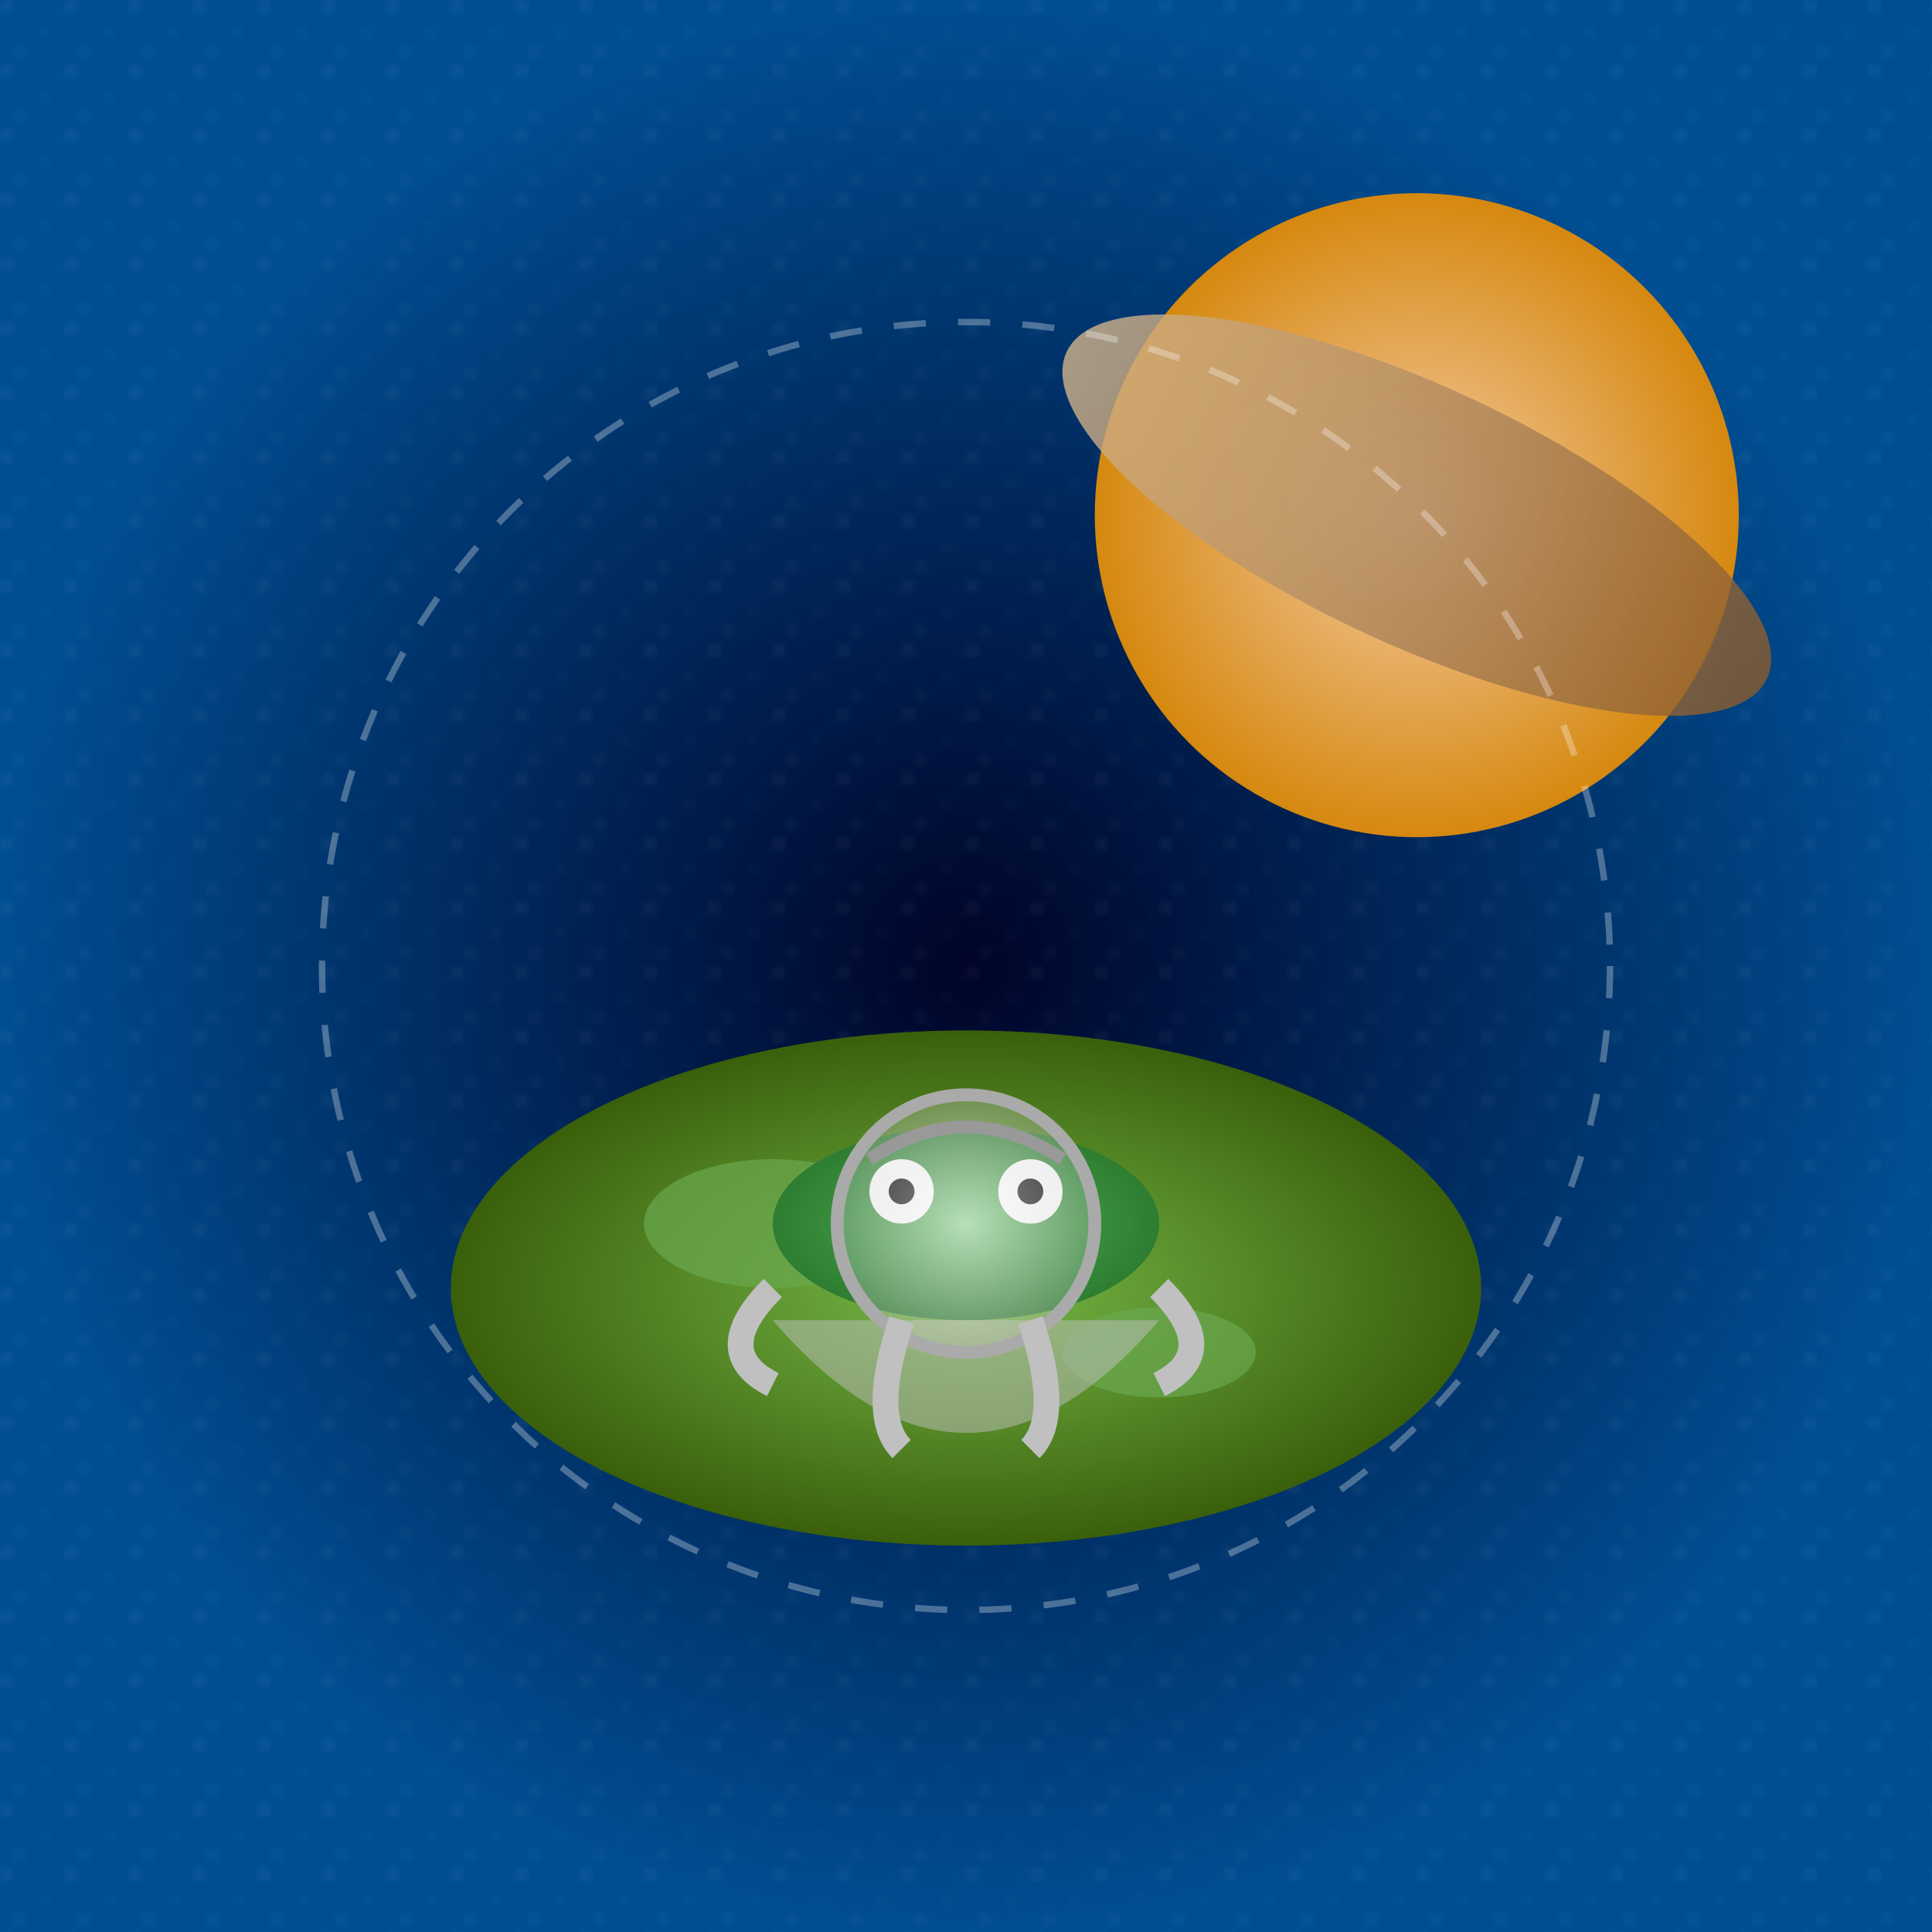 <svg viewBox="0 0 300 300" xmlns="http://www.w3.org/2000/svg">
  <defs>
    <radialGradient id="spaceGradient" cx="50%" cy="50%" r="50%">
      <stop offset="0%" stop-color="#000428"/>
      <stop offset="100%" stop-color="#004e92"/>
    </radialGradient>
    <radialGradient id="saturnGradient" cx="50%" cy="50%" r="50%">
      <stop offset="0%" stop-color="#F5CBA7"/>
      <stop offset="100%" stop-color="#D68910"/>
    </radialGradient>
    <linearGradient id="ringGradient" x1="0%" y1="0%" x2="100%" y2="0%">
      <stop offset="0%" stop-color="#D2B48C" stop-opacity="0.8"/>
      <stop offset="100%" stop-color="#8B5A2B" stop-opacity="0.8"/>
    </linearGradient>
    <radialGradient id="lilyGradient" cx="50%" cy="50%" r="50%">
      <stop offset="0%" stop-color="#76b947"/>
      <stop offset="100%" stop-color="#3a5f0b"/>
    </radialGradient>
    <radialGradient id="frogGradient" cx="50%" cy="50%" r="50%">
      <stop offset="0%" stop-color="#4CAF50"/>
      <stop offset="100%" stop-color="#2E7D32"/>
    </radialGradient>
    <radialGradient id="helmetGradient" cx="50%" cy="50%" r="50%">
      <stop offset="0%" stop-color="#ffffff" stop-opacity="0.6"/>
      <stop offset="100%" stop-color="#cccccc" stop-opacity="0.3"/>
    </radialGradient>
    <pattern id="stars" patternUnits="userSpaceOnUse" width="10" height="10">
      <circle cx="1" cy="1" r="0.5" fill="#ffffff"/>
      <circle cx="7" cy="5" r="0.3" fill="#ffffff"/>
      <circle cx="3" cy="8" r="0.4" fill="#ffffff"/>
      <circle cx="9" cy="2" r="0.2" fill="#ffffff"/>
    </pattern>
  </defs>
  <!-- Background Space -->
  <rect width="300" height="300" fill="url(#spaceGradient)" />
  <rect width="300" height="300" fill="url(#stars)" opacity="0.2"/>
  
  <!-- Saturn -->
  <g transform="translate(220, 80)">
    <circle cx="0" cy="0" r="50" fill="url(#saturnGradient)"/>
    <ellipse cx="0" cy="0" rx="60" ry="20" fill="url(#ringGradient)" transform="rotate(25)"/>
  </g>
  
  <!-- Lily Pad -->
  <g transform="translate(150, 200)">
    <ellipse cx="0" cy="0" rx="80" ry="40" fill="url(#lilyGradient)" />
    <ellipse cx="-30" cy="-10" rx="20" ry="10" fill="#6AA84F" opacity="0.7"/>
    <ellipse cx="30" cy="10" rx="15" ry="7" fill="#6AA84F" opacity="0.7"/>
    
    <!-- Frog Body -->
    <g id="frog" transform="translate(0, -10)">
      <ellipse cx="0" cy="0" rx="30" ry="15" fill="url(#frogGradient)" />
      <!-- Eyes -->
      <circle cx="-10" cy="-5" r="5" fill="#ffffff"/>
      <circle cx="10" cy="-5" r="5" fill="#ffffff"/>
      <circle cx="-10" cy="-5" r="2" fill="#000000"/>
      <circle cx="10" cy="-5" r="2" fill="#000000"/>
      <!-- Spacesuit -->
      <path d="M-30,15 Q0,50 30,15" fill="#C0C0C0" opacity="0.5"/>
      <circle cx="0" cy="0" r="20" fill="url(#helmetGradient)" stroke="#aaaaaa" stroke-width="2"/>
      <path d="M-15,-10 Q0,-20 15,-10" stroke="#999999" stroke-width="2" fill="none"/>
      <!-- Arms -->
      <path d="M-30,10 Q-40,20 -30,25" stroke="#C0C0C0" stroke-width="4" fill="none"/>
      <path d="M30,10 Q40,20 30,25" stroke="#C0C0C0" stroke-width="4" fill="none"/>
      <!-- Legs -->
      <path d="M-10,15 Q-15,30 -10,35" stroke="#C0C0C0" stroke-width="4" fill="none"/>
      <path d="M10,15 Q15,30 10,35" stroke="#C0C0C0" stroke-width="4" fill="none"/>
    </g>
  </g>
  
  <!-- Orbit Path -->
  <circle cx="150" cy="150" r="100" fill="none" stroke="#ffffff" stroke-dasharray="5,5" opacity="0.3"/>
</svg>